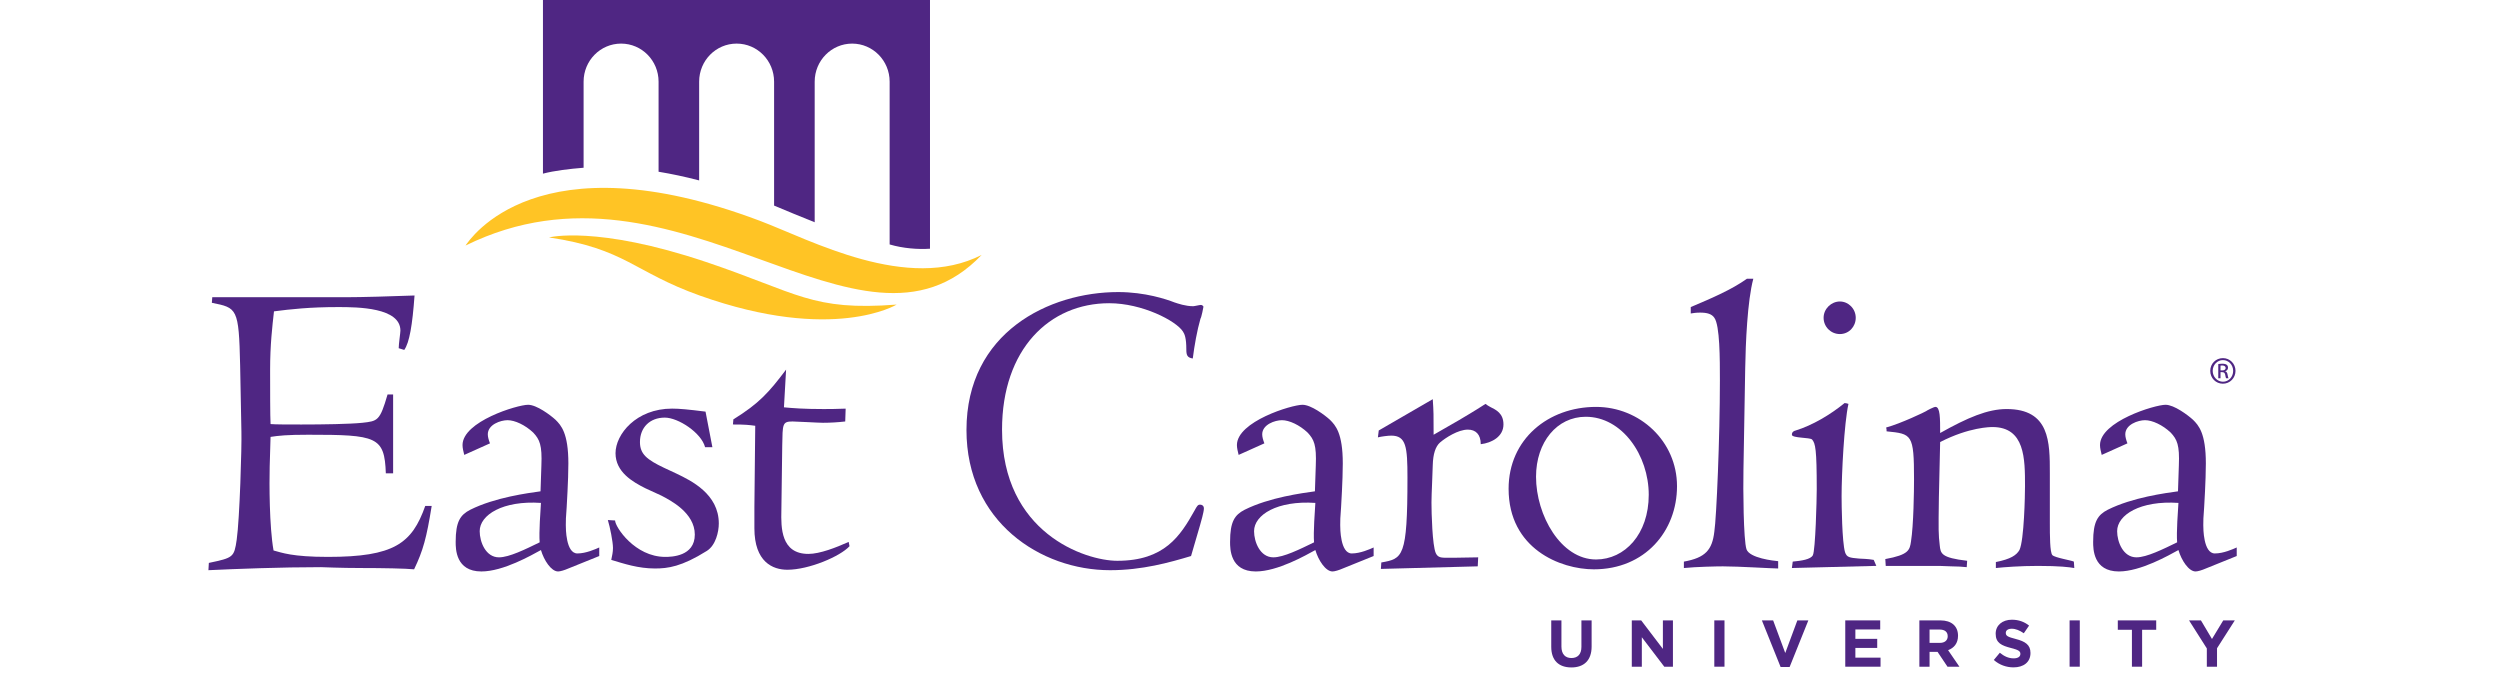 <?xml version="1.0" encoding="UTF-8"?>
<svg id="Layer_1" xmlns="http://www.w3.org/2000/svg" viewBox="0 0 2504 675">
  <defs>
    <style>
      .cls-1 {
        fill: #ffc425;
      }

      .cls-2 {
        fill: #4f2683;
      }
    </style>
  </defs>
  <path class="cls-2" d="M543.82-3.54v177.48c11.35-3,26.39-4.78,40.71-5.93v-86.24c0-21.03,16.79-38.1,37.55-38.1s37.55,17.07,37.55,38.1v90.25c12.75,2.1,26.27,4.94,40.64,8.69v-98.94c0-21.03,16.78-38.1,37.52-38.1s37.54,17.07,37.54,38.1v124.15c12.06,4.96,25.79,10.87,40.66,16.7V81.77c0-21.03,16.8-38.1,37.53-38.1s37.54,17.07,37.54,38.1v163.06c13.51,3.99,28.58,5.1,40.42,4.27V-3.54h-387.64Z"/>
  <path class="cls-1" d="M466.25,245.96c4.43-6.31,71.81-108.94,294.78-24.82,50.9,19.2,147.93,72.14,222.21,34.18-122.07,127.85-302.73-114.81-516.99-9.36"/>
  <path class="cls-1" d="M549.88,237.82s47.23-12.4,157.11,24.52c92.82,31.21,105.85,49.28,191.1,42.73,0,0-63.31,38.67-197.11-9.01-66.34-23.65-74.18-46.82-151.11-58.25"/>
  <path class="cls-2" d="M393.74,474.11h-7.29c-1.3-36.94-9.03-38.67-77.7-38.67-21.03,0-29.62.87-37.76,2.16l-.87,29.62c-.42,16.72-.42,60.07,3.86,84.14,8.16,2.14,18.46,6.43,54.5,6.43,66.11,0,84.14-13.31,97.45-51.07h6.45c-5.16,32.2-8.59,44.64-17.62,63.51-8.13-.83-31.33-1.29-52.34-1.29s-40.36-.87-40.79-.87c-39.91,0-85.85,1.75-112.88,3.04l.43-7.3c24.47-5.16,25.33-5.57,27.89-23.17,3.02-21.05,5.16-94,4.73-108.18l-1.28-66.52c-1.3-57.53-3.01-57.53-28.33-62.65l.42-5.59h134.35c14.59,0,45.49-.87,68.24-1.73-2.13,29.62-5.13,47.24-10.3,54.52l-5.56-1.71c0-4.29,1.71-15.46,1.71-17.62,0-23.15-42.51-23.59-62.24-23.59-28.77,0-47.65,2.12-64.39,4.29-1.72,15.45-3.87,33.49-3.87,58.39,0,18.01,0,47.2.45,54.5,5.15.44,17.16.44,30.89.44,21.88,0,48.49-.44,60.96-1.71,15.44-1.73,17.59-1.73,25.32-28.35h5.58v79Z"/>
  <path class="cls-2" d="M464.99,455.62c-.86-3.41-1.72-6.84-1.72-9.84,0-23.63,54.95-40.35,65.67-40.35,8.58,0,22.32,10.3,27.47,15.02,5.58,5.55,12.87,13.29,12.87,43.77,0,9.46-.42,18.47-.85,27.89l-.85,15.89c-.86,11.15-.86,12.88-.86,18.03,0,3,0,28.31,11.58,28.31,8.59,0,18.04-4.27,21.91-5.99v8.57l-30.93,12.48c-3.86,1.71-8.15,2.98-10.3,2.98-6.87,0-14.17-11.15-17.17-21.45-9.43,5.14-37.77,21.45-59.65,21.45-25.76,0-25.76-22.74-25.76-29.62,0-20.59,4.72-27.04,14.6-32.18,24.89-12.44,57.94-16.72,70.39-18.47l.86-25.73c.86-20.59-1.73-26.19-8.15-33.07-8.17-7.72-18.47-12.44-25.75-12.44-6.89,0-19.77,4.28-19.77,14.17,0,2.58.86,5.57,2.17,9.03l-25.76,11.57ZM499.76,558.23c10.3,0,26.6-8.15,40.77-15.02-.84-9.88.86-32.2,1.29-39.5-38.2-2.58-61.36,12-61.36,28.31,0,10.73,6,26.21,19.31,26.21"/>
  <path class="cls-2" d="M616.07,521.31c0,6.43,19.77,36.48,50.23,36.48,6,0,29.62-.42,29.62-22.32s-24.47-34.34-33.49-39.06l-15.88-7.3c-12.88-6.43-30.04-16.31-30.04-35.18s20.59-44.66,56.68-44.66c7.29,0,16.28.85,33.47,3.02l6.87,35.63h-7.3c-3.86-14.62-27.05-29.64-40.34-29.64-15.02,0-24.91,9.9-24.91,24.48,0,12,6.87,17.58,24.04,25.75l12.87,6.01c14.17,6.86,42.07,20.16,42.07,49.8,0,8.15-3,21.86-12.01,27.48-25.33,15.87-39.06,17.6-51.94,17.6-16.73,0-30.91-4.74-43.77-8.61.86-4.29,1.72-7.72,1.72-11.98,0-6.05-3.01-21.07-5.14-27.93l7.28.44Z"/>
  <path class="cls-2" d="M756.44,426.46c-6.43-.85-9.86-1.29-22.33-1.29l.44-5.14c25.75-15.91,35.64-27.06,52.8-49.82l-2.14,37.77c9.01.83,19.73,1.73,39.48,1.73,7.31,0,10.3,0,22.32-.42l-.43,12.86c-7.3.85-15.01,1.31-22.31,1.31-4.73,0-26.18-1.31-30.47-1.31-10.31,0-9.89,2.58-10.31,24.05l-.87,65.25c-.42,17.16-.42,43.35,27.06,43.35,11.58,0,27.9-6.45,40.35-12.02l.85,4.31c-9.43,10.3-40.78,23.57-62.24,23.57-14.59,0-33.04-7.7-33.04-41.6v-21.05l.85-81.54Z"/>
  <path class="cls-2" d="M1192.97,556.92c-21.46,6.45-48.94,14.19-81.13,14.19-69.55,0-143.82-48.51-143.82-140.38,0-97.85,82.85-138.2,151.97-138.2,27.05,0,48.51,7.3,56.24,10.32,3.85,1.27,11.16,3.85,18.88,3.85,1.29,0,6.45-1.29,7.73-1.29,1.71,0,2.56,1.73,2.56,1.73,0,.42-2.13,11.15-3,12.02-3.44,12-6.01,26.59-7.72,39.92-5.59-.87-6.45-3.43-6.45-9.03,0-11.59-1.72-15.46-3.42-18.03-6.88-10.73-40.79-28.31-73.84-28.31-59.69,0-107.32,45.93-107.32,126.62,0,103.44,83.28,131.36,115.46,131.36,47.22,0,63.13-24.9,77.28-50.21,2.56-4.72,3.43-6.03,5.57-6.03,1.71,0,3.86.87,3.86,3.87,0,3.43-3,13.75-3.86,16.74l-9.01,30.89Z"/>
  <path class="cls-2" d="M1240.61,455.62c-.85-3.41-1.71-6.84-1.71-9.84,0-23.63,54.93-40.35,65.67-40.35,8.58,0,22.32,10.3,27.48,15.02,5.58,5.55,12.88,13.29,12.88,43.77,0,9.46-.44,18.47-.85,27.89l-.86,15.89c-.86,11.15-.86,12.88-.86,18.03,0,3,0,28.31,11.59,28.31,8.57,0,18.03-4.27,21.88-5.99v8.57l-30.89,12.48c-3.87,1.71-8.16,2.98-10.32,2.98-6.86,0-14.16-11.15-17.16-21.45-9.44,5.14-37.77,21.45-59.67,21.45-25.75,0-25.75-22.74-25.75-29.62,0-20.59,4.71-27.04,14.59-32.18,24.89-12.44,57.95-16.72,70.39-18.47l.87-25.73c.85-20.59-1.73-26.19-8.17-33.07-8.15-7.72-18.45-12.44-25.75-12.44-6.85,0-19.74,4.28-19.74,14.17,0,2.58.85,5.57,2.16,9.03l-25.77,11.57ZM1275.37,558.23c10.32,0,26.62-8.15,40.79-15.02-.85-9.88.85-32.2,1.29-39.5-38.21-2.58-61.38,12-61.38,28.31,0,10.73,6.01,26.21,19.3,26.21"/>
  <path class="cls-2" d="M1435.06,399.83c.85,12.88.85,15.02.85,35.61l25.34-14.58c4.28-2.58,15.43-9.01,26.61-16.31,1.72,1.29,3,2.12,4.71,3,6.01,3.02,13.3,6.45,13.3,17.6,0,12.02-11.58,18.45-22.75,19.76,0-9.88-5.13-14.6-12.88-14.6-9.88,0-22.32,8.15-27.89,12.88q-6.87,6.03-7.3,22.78c0,5.12-1.28,28.73-1.28,37.32,0,10.73.86,42.91,4.28,50.65,2.16,4.72,5.59,4.72,12.02,4.72h5.58l24.9-.42-.43,9.01-97.02,2.58.44-6.45c21.48-3.87,26.18-4.72,26.18-84.97,0-30.91-1.3-42.08-16.31-42.08-3,0-9.87.85-13.3,1.75l.85-6.9,54.08-31.33Z"/>
  <path class="cls-2" d="M1598.59,407.55c43.79,0,81.11,34.36,81.11,79.42s-32.17,83.27-83.26,83.27c-33.5,0-85.42-20.59-85.42-80.69,0-49.78,39.9-82,87.56-82M1598.59,560.37c28.75,0,52.79-25.31,52.79-64.81s-26.61-78.13-63.11-78.13c-28.75,0-49.78,25.33-49.78,60.09,0,38.63,24.9,82.85,60.09,82.85"/>
  <path class="cls-2" d="M1746.25,469.81c-.42,20.16,0,70.83,3.01,80.27,3.01,9.01,27.48,11.61,31.75,12v7.32c-5.99,0-39.47-2.14-55.36-2.14-5.57,0-27.02.42-39.07,1.69v-6.43c21.47-3.87,28.36-11.59,30.5-30.04,2.14-13.75,5.57-94.42,5.57-151.1,0-21.9,0-55.39-5.57-63.11-2.58-3.85-7.31-5.16-14.18-5.16-4.28,0-6.43.42-9.44.87v-6.43c21.48-9.05,41.2-17.6,56.24-28.35h6.42c-5.99,22.32-7.71,65.27-8.12,89.71l-1.74,100.88Z"/>
  <path class="cls-2" d="M1795.61,562.5c8.56-.83,18.02-2.12,20.17-6.43,2.58-5.16,3.87-55.79,3.87-66.12,0-39.9-1.29-45.91-4.71-49.76-2.14-2.14-20.18-1.29-20.18-4.74,0-3,2.14-3.85,3.84-4.29,16.75-5.16,34.79-15.87,48.94-27.46,1.28,0,2.57.42,3.88.83-4.29,18.91-6.88,70.43-6.88,92.29,0,9.03.43,45.93,3.44,56.24,1.73,5.16,4.28,5.57,14.15,6.43,10.73.46,11.6.87,14.59,1.29l2.6,6.01-84.57,2.14.85-6.45ZM1842.82,301.97c8.6,0,15.89,7.32,15.89,16.31s-6.86,16.31-15.89,16.31-16.3-7.28-16.3-16.31,7.73-16.31,16.3-16.31"/>
  <path class="cls-2" d="M1941.98,498.99c-.45,32.62-.45,36.05.86,47.2.85,8.15,1.27,12.46,27.46,15.49l-.43,6.39c-3.86-.4-9.45-.83-15.88-.83-6.44-.42-13.32-.42-19.32-.42h-45.92l-.43-6.86c23.59-4.3,24.45-9.03,25.73-17.62,2.6-16.31,3.04-50.67,3.04-62.24,0-45.49-2.15-45.49-27.49-48.07,0-1.31,0-2.58-.44-3.85,14.59-3.89,39.5-15.89,39.93-16.33.43-.46,7.73-4.31,9.44-4.31,4.72,0,4.72,11.17,4.72,26.17,27.48-15.43,47.64-24.01,66.54-24.01,43.33,0,43.33,33.05,43.33,64.4v49.76c0,12.04,0,29.64,2.58,32.2,2.59,2.58,18.91,5.16,21.48,6.45l.43,6.43c-5.15-.87-14.17-2.12-36.49-2.12-17.6,0-33.89,1.25-42.06,2.12v-5.99c15.03-3,20.6-6.88,23.61-12.02,4.73-9.88,5.58-55.39,5.58-63.96,0-27.48,0-59.24-32.63-59.24-1.72,0-23.18,0-52.37,15.04l-1.28,56.23Z"/>
  <path class="cls-2" d="M2105.07,455.62c-.85-3.41-1.71-6.84-1.71-9.84,0-23.63,54.94-40.35,65.67-40.35,8.58,0,22.3,10.3,27.48,15.02,5.58,5.55,12.87,13.29,12.87,43.77,0,9.46-.43,18.47-.84,27.89l-.86,15.89c-.86,11.15-.86,12.88-.86,18.03,0,3,0,28.31,11.59,28.31,8.59,0,18.01-4.27,21.9-5.99v8.57l-30.92,12.48c-3.87,1.71-8.15,2.98-10.31,2.98-6.85,0-14.15-11.15-17.15-21.45-9.46,5.14-37.78,21.45-59.68,21.45-25.75,0-25.75-22.74-25.75-29.62,0-20.59,4.73-27.04,14.6-32.18,24.88-12.44,57.94-16.72,70.38-18.47l.86-25.73c.86-20.59-1.72-26.19-8.14-33.07-8.16-7.72-18.45-12.44-25.75-12.44-6.87,0-19.76,4.28-19.76,14.17,0,2.58.85,5.57,2.14,9.03l-25.75,11.57ZM2139.85,558.23c10.3,0,26.61-8.15,40.77-15.02-.84-9.88.85-32.2,1.3-39.5-38.21-2.58-61.39,12-61.39,28.31,0,10.73,6,26.21,19.32,26.21"/>
  <path class="cls-2" d="M1573.83,668.5c-12.48,0-20.1-6.96-20.1-20.59v-26.53h10.2v26.23c0,7.56,3.77,11.47,10.01,11.47s10.01-3.77,10.01-11.13v-26.56h10.22v26.19c0,14.05-7.89,20.93-20.33,20.93"/>
  <polygon class="cls-2" points="1666.94 667.77 1644.46 638.26 1644.46 667.77 1634.4 667.77 1634.4 621.38 1643.81 621.38 1665.55 649.95 1665.55 621.38 1675.61 621.38 1675.61 667.77 1666.94 667.77"/>
  <rect class="cls-2" x="1717.05" y="621.38" width="10.2" height="46.38"/>
  <polygon class="cls-2" points="1792.47 668.1 1783.47 668.1 1764.7 621.38 1775.97 621.38 1788.11 654.06 1800.23 621.38 1811.24 621.38 1792.47 668.1"/>
  <polygon class="cls-2" points="1848.22 667.77 1848.22 621.38 1883.22 621.38 1883.22 630.47 1858.34 630.47 1858.34 639.87 1880.22 639.87 1880.22 648.96 1858.34 648.96 1858.34 658.7 1883.55 658.7 1883.55 667.77 1848.22 667.77"/>
  <path class="cls-2" d="M1950.6,667.77l-9.93-14.84h-8.02v14.84h-10.21v-46.38h21.2c10.95,0,17.52,5.75,17.52,15.32v.12c0,7.48-4.04,12.2-9.95,14.38l11.34,16.57h-11.94ZM1950.82,637.23c0-4.39-3.06-6.67-8.03-6.67h-10.15v13.35h10.35c4.97,0,7.83-2.66,7.83-6.57v-.12Z"/>
  <path class="cls-2" d="M2016.7,668.44c-7.03,0-14.13-2.44-19.69-7.42l6.03-7.24c4.19,3.43,8.56,5.63,13.85,5.63,4.19,0,6.72-1.65,6.72-4.38v-.14c0-2.56-1.61-3.91-9.35-5.85-9.35-2.4-15.39-5-15.39-14.21v-.14c0-8.43,6.77-13.99,16.24-13.99,6.75,0,12.53,2.12,17.22,5.89l-5.28,7.68c-4.13-2.84-8.15-4.54-12.08-4.54s-5.95,1.79-5.95,4.05v.12c0,3.04,1.99,4.05,10.01,6.11,9.4,2.44,14.71,5.81,14.71,13.91v.14c0,9.23-7.01,14.38-17.03,14.38"/>
  <rect class="cls-2" x="2072.9" y="621.38" width="10.21" height="46.38"/>
  <polygon class="cls-2" points="2145.54 630.79 2145.54 667.77 2135.33 667.77 2135.33 630.79 2121.19 630.79 2121.19 621.38 2159.66 621.38 2159.66 630.79 2145.54 630.79"/>
  <polygon class="cls-2" points="2220.57 649.3 2220.57 667.77 2210.36 667.77 2210.36 649.47 2192.54 621.38 2204.46 621.38 2215.52 640.01 2226.81 621.38 2238.39 621.38 2220.57 649.3"/>
  <path class="cls-2" d="M2226.52,358.69c6.99,0,12.56,5.67,12.56,12.78s-5.57,12.86-12.63,12.86-12.67-5.63-12.67-12.86,5.67-12.78,12.67-12.78h.07ZM2226.45,360.67c-5.61,0-10.21,4.84-10.21,10.79s4.59,10.87,10.28,10.87c5.69.04,10.21-4.8,10.21-10.83s-4.51-10.83-10.21-10.83h-.07ZM2224.07,378.9h-2.25v-14.26c1.18-.16,2.33-.34,4.03-.34,2.16,0,3.58.44,4.43,1.07.84.63,1.3,1.61,1.3,2.98,0,1.86-1.26,3-2.79,3.45v.12c1.24.24,2.09,1.35,2.37,3.47.37,2.2.69,3.06.93,3.51h-2.39c-.34-.46-.67-1.75-.96-3.63-.35-1.81-1.26-2.52-3.07-2.52h-1.6v6.15ZM2224.07,371.01h1.67c1.87,0,3.45-.67,3.45-2.44,0-1.27-.9-2.5-3.45-2.5-.73,0-1.26.06-1.67.12v4.82Z"/>
</svg>